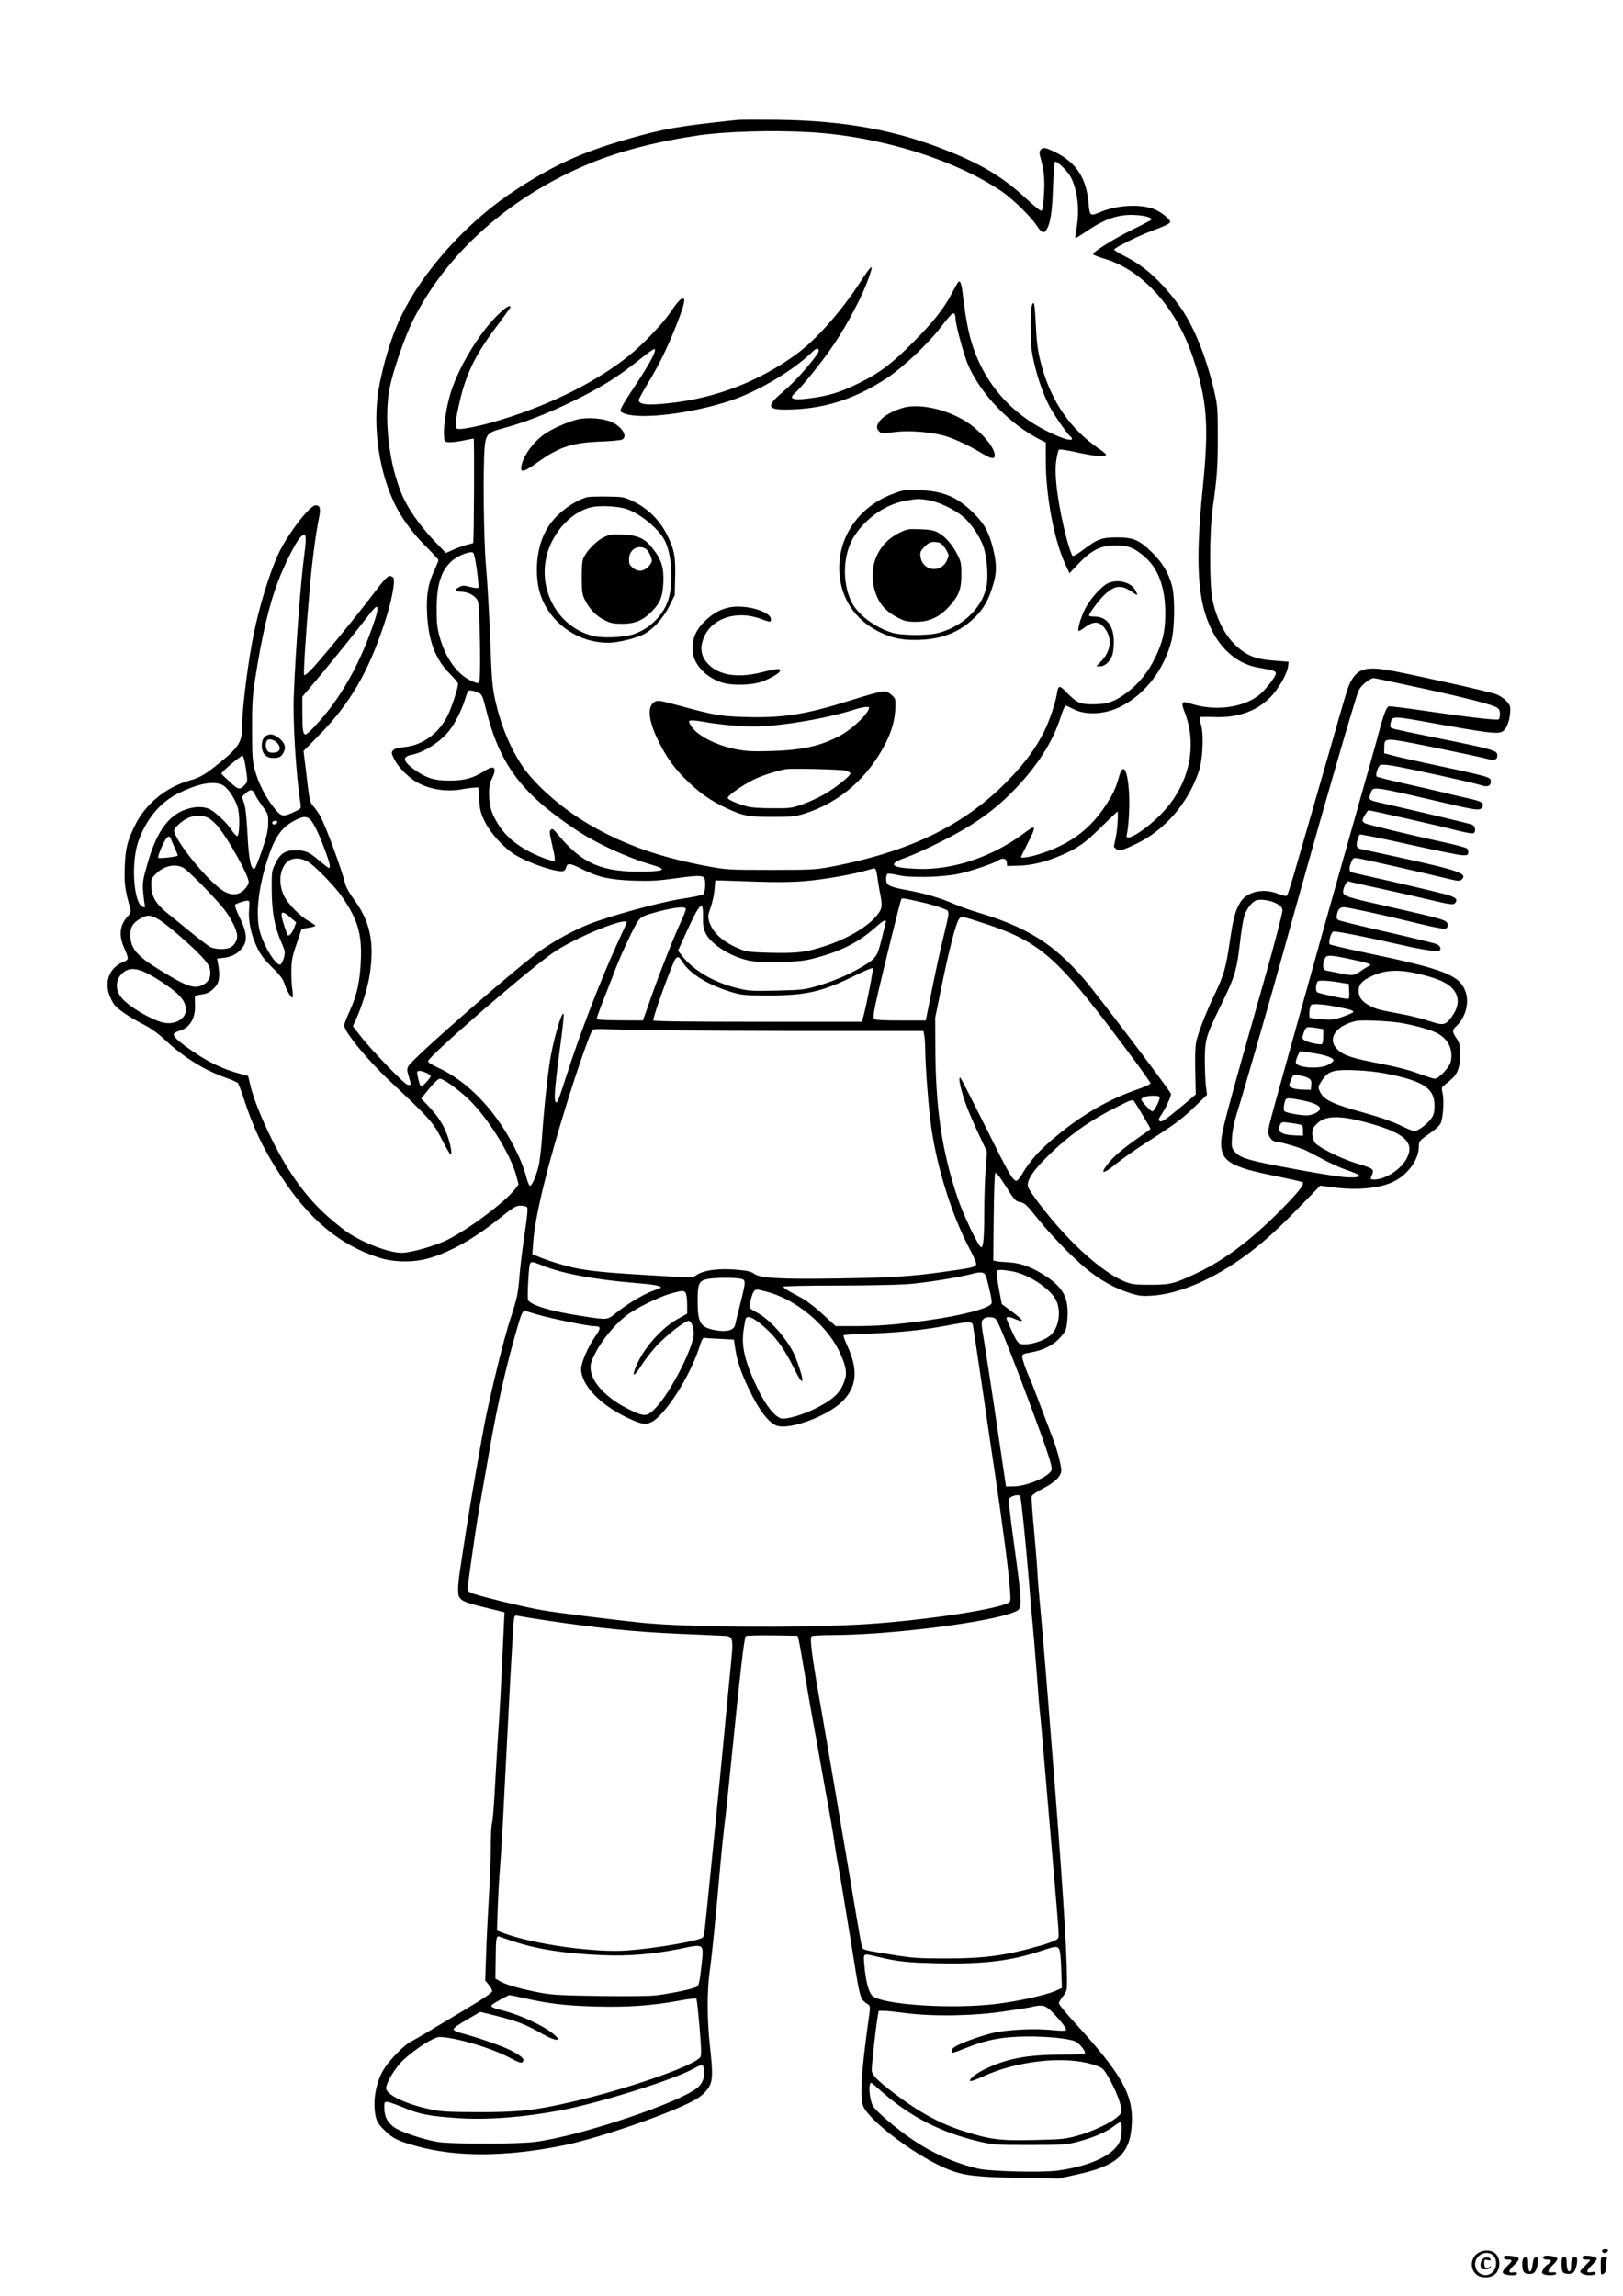 <?xml version="1.0" standalone="no"?>
<!DOCTYPE svg PUBLIC "-//W3C//DTD SVG 20010904//EN"
 "http://www.w3.org/TR/2001/REC-SVG-20010904/DTD/svg10.dtd">
<svg version="1.0" xmlns="http://www.w3.org/2000/svg"
 width="1240pt" height="1754pt" viewBox="0 0 1240 1754"
 preserveAspectRatio="xMidYMid meet">

<g transform="translate(0,1754) scale(0.1,-0.1)"
fill="#000000" stroke="none">
<path d="M5635 16624 c-456 -48 -560 -66 -849 -149 -343 -99 -556 -196 -851
-389 -311 -204 -606 -508 -792 -817 -111 -185 -183 -378 -240 -648 -61 -285
-20 -642 103 -910 54 -118 141 -239 246 -343 54 -54 98 -102 98 -106 0 -5 -15
-43 -34 -84 -46 -99 -60 -185 -53 -328 11 -207 63 -345 172 -455 36 -36 65
-71 65 -78 0 -29 -44 -166 -74 -231 -67 -145 -194 -239 -338 -253 -47 -4 -73
-11 -84 -24 -15 -17 -15 -21 7 -66 33 -69 125 -158 202 -193 91 -43 203 -58
304 -41 43 8 92 14 108 15 l30 1 6 -92 c5 -80 11 -103 43 -169 47 -94 148
-204 237 -257 111 -66 324 -136 365 -120 8 3 17 16 20 29 9 34 31 31 125 -17
120 -60 207 -79 389 -86 117 -4 185 -1 275 12 201 28 249 30 264 11 15 -18 11
-110 -7 -128 -6 -6 -79 -21 -164 -34 -172 -27 -551 -131 -712 -195 -107 -43
-240 -114 -352 -190 -165 -111 -991 -832 -1024 -893 -12 -23 -11 -33 4 -82 19
-61 18 -69 -13 -59 -27 8 -282 273 -355 369 l-60 77 24 52 c47 105 91 248 105
344 37 247 3 407 -124 577 -28 38 -56 87 -62 110 -29 116 -143 426 -188 514
-12 23 -35 57 -52 77 -33 38 -34 39 -64 299 l-16 129 114 116 c238 242 378
480 503 856 52 156 84 314 71 348 -3 9 -17 17 -29 17 -18 0 -46 -31 -123 -133
-120 -159 -380 -477 -463 -567 -33 -36 -63 -62 -68 -57 -7 7 11 300 42 657 16
190 46 422 70 538 16 78 10 102 -25 102 -45 0 -218 -226 -286 -375 -65 -141
-142 -391 -185 -600 -44 -210 -90 -575 -90 -709 0 -123 -23 -162 -171 -282
-110 -90 -149 -113 -230 -136 -181 -51 -339 -180 -418 -343 -59 -121 -72 -175
-78 -315 -5 -124 2 -181 39 -307 11 -40 10 -43 -20 -77 -57 -65 -65 -139 -26
-231 41 -96 41 -93 -7 -114 -100 -43 -142 -144 -104 -250 8 -23 24 -56 36 -72
26 -37 117 -99 226 -155 54 -27 109 -67 159 -113 148 -139 305 -236 476 -296
43 -15 82 -33 86 -39 5 -6 24 -56 42 -111 77 -236 151 -391 287 -600 214 -329
447 -524 743 -620 115 -38 266 -41 385 -7 169 49 352 152 556 317 94 75 112
85 147 85 22 0 44 -6 49 -12 7 -9 1 -73 -18 -198 -15 -102 -33 -243 -39 -315
-13 -156 -17 -175 -76 -357 -42 -132 -117 -431 -178 -714 -28 -130 -122 -671
-161 -924 -13 -85 -31 -200 -39 -255 -9 -55 -16 -125 -16 -156 0 -81 14 -91
201 -137 l154 -38 -3 -50 c-1 -27 -9 -191 -17 -364 -8 -173 -19 -376 -25 -450
-5 -74 -17 -267 -26 -428 -8 -162 -19 -305 -25 -319 -5 -13 -9 -93 -9 -176 0
-84 -7 -260 -15 -392 -8 -132 -18 -329 -21 -437 l-7 -196 26 -32 c15 -17 27
-40 27 -49 0 -13 -59 -53 -197 -136 -109 -65 -241 -144 -293 -175 -52 -32
-113 -66 -135 -78 -45 -23 -145 -123 -194 -195 -66 -97 -96 -251 -72 -368 10
-47 20 -63 69 -112 63 -62 102 -81 242 -120 304 -85 680 -84 1120 4 291 58
892 270 1033 363 35 23 67 55 82 81 31 51 32 109 9 316 -22 199 -23 415 -2
569 17 118 51 457 83 830 8 91 22 221 30 290 9 69 27 235 40 370 79 785 110
1059 123 1072 5 5 96 7 202 6 l194 -3 8 -30 c4 -16 28 -151 53 -300 25 -148
54 -315 65 -370 11 -55 26 -143 35 -195 9 -52 36 -203 60 -335 25 -132 49
-274 55 -315 5 -41 20 -136 34 -210 14 -74 57 -333 96 -575 76 -473 66 -437
133 -487 17 -12 17 -19 2 -123 -54 -385 -67 -588 -40 -653 50 -120 429 -400
661 -488 113 -43 214 -55 534 -60 l295 -6 145 32 c306 66 405 157 417 385 13
224 -75 379 -439 778 -65 71 -118 135 -118 144 0 8 14 33 31 54 30 38 31 44
31 128 -1 231 -38 799 -117 1786 -14 171 -34 425 -45 565 -11 140 -29 350 -40
465 -11 116 -22 248 -24 295 -2 47 -14 193 -26 326 -13 132 -21 247 -17 256 3
9 42 35 86 58 102 53 144 99 139 149 -7 59 -39 171 -71 251 -16 41 -58 152
-93 245 -35 94 -68 179 -74 190 -27 57 -60 151 -60 171 0 19 8 23 65 33 100
18 173 55 226 115 43 50 46 57 53 128 15 165 -24 246 -158 336 -103 69 -195
104 -286 109 -41 2 -85 6 -98 9 l-23 5 3 329 c2 180 7 332 11 337 10 9 30 -17
102 -131 42 -67 55 -81 82 -87 43 -8 52 -17 140 -126 104 -130 260 -291 369
-382 106 -88 217 -150 335 -188 74 -23 94 -25 174 -20 213 15 478 131 730 320
128 96 229 188 396 360 l156 160 84 -11 c217 -31 414 -6 517 65 90 61 151 159
152 240 0 46 2 49 93 112 40 28 69 56 76 75 17 44 25 173 13 224 -9 37 -8 46
6 57 10 8 32 26 50 41 57 46 77 97 77 195 0 77 -3 90 -27 127 -35 53 -35 62 3
98 64 60 94 171 69 250 -43 134 -152 178 -774 308 -142 30 -262 58 -267 63
-12 12 10 91 27 97 15 6 248 -40 529 -104 99 -23 205 -42 235 -43 49 -2 55 0
55 18 0 11 -11 25 -26 32 -15 7 -185 49 -379 93 -193 44 -361 85 -372 91 -16
9 -19 17 -14 41 8 41 23 58 53 58 28 0 265 -51 488 -105 294 -71 305 -72 305
-31 0 37 -12 41 -454 141 -299 67 -339 79 -344 107 -5 26 26 91 41 85 8 -3
101 -24 208 -47 107 -23 271 -60 364 -82 215 -51 228 -53 243 -35 23 27 2 45
-76 66 -84 22 -394 95 -580 136 -64 15 -125 28 -134 31 -22 6 -23 33 -4 79 14
32 17 34 53 28 42 -6 533 -118 680 -154 76 -19 94 -21 107 -10 56 47 -9 70
-494 176 -140 30 -265 58 -276 60 -12 3 -24 11 -27 19 -7 17 10 83 23 91 5 3
172 -30 371 -75 199 -44 382 -81 408 -83 40 -2 46 1 49 19 2 11 -3 26 -11 33
-8 6 -77 25 -153 42 -259 56 -607 140 -625 150 -11 5 -19 15 -19 22 0 16 38
77 47 77 17 0 551 -121 664 -151 66 -17 126 -28 134 -25 24 9 18 55 -7 66 -20
9 -353 88 -669 160 -126 28 -126 29 -108 77 23 60 -17 65 629 -85 177 -41 208
-44 223 -21 21 33 1 47 -100 69 -54 12 -141 33 -194 46 -53 13 -188 44 -300
69 -112 25 -207 49 -211 53 -12 12 11 82 29 89 9 4 50 1 92 -6 119 -20 621
-130 673 -148 51 -18 78 -9 78 27 0 35 7 33 -515 145 -93 20 -199 44 -235 54
l-65 17 1 42 c2 81 -11 81 377 3 190 -39 371 -77 402 -86 61 -18 85 -11 85 26
0 37 -32 45 -497 139 -134 27 -261 54 -284 60 -39 11 -41 13 -35 43 12 61 4
61 356 -3 363 -65 453 -77 491 -62 33 13 60 69 66 141 5 54 3 60 -26 94 -19
21 -53 44 -84 55 -49 19 -594 140 -792 178 -179 33 -248 20 -299 -56 -31 -47
-36 -61 -112 -325 -36 -126 -108 -378 -161 -560 -52 -181 -123 -428 -158 -548
-35 -121 -67 -223 -72 -228 -6 -6 -30 -2 -64 12 -118 48 -245 19 -295 -67 -38
-65 -52 -119 -80 -309 -29 -193 -44 -245 -119 -402 -63 -132 -121 -281 -136
-354 -7 -33 -10 -119 -7 -226 l4 -173 -105 -89 c-133 -110 -159 -127 -173
-113 -7 7 -5 19 10 39 34 49 84 155 78 168 -11 30 -570 768 -661 873 -237 275
-439 401 -830 517 -49 15 -126 42 -169 61 -100 44 -215 78 -359 105 -135 25
-157 37 -157 84 0 18 5 37 10 40 6 4 45 -1 87 -11 94 -21 334 -15 456 11 88
18 271 80 301 101 35 24 64 18 68 -13 l3 -28 85 2 c99 2 210 29 322 77 133 57
188 96 312 219 66 64 121 117 123 117 9 0 1 -135 -12 -195 -8 -38 -15 -71 -15
-72 0 -1 7 -9 16 -17 20 -21 47 -14 159 40 217 105 393 310 475 554 29 87 38
271 17 350 -9 30 -14 57 -11 61 2 3 47 4 101 2 184 -9 329 41 437 149 65 66
133 184 138 243 l3 30 -100 8 c-133 10 -192 28 -262 81 -106 80 -181 209 -219
381 -24 107 -24 522 0 695 35 252 40 314 40 545 0 228 -1 246 -28 360 -63 272
-164 516 -275 662 -140 186 -262 294 -414 369 -42 21 -76 43 -74 48 5 15 176
100 271 136 127 48 156 62 156 76 0 21 -79 82 -129 99 -110 38 -277 28 -404
-25 -80 -33 -81 -33 -91 75 -17 189 -98 309 -261 386 -68 33 -87 35 -105 14
-11 -13 -10 -27 4 -76 24 -87 30 -162 21 -283 -5 -81 -10 -106 -21 -106 -8 0
-60 43 -116 95 -168 155 -321 250 -576 354 -404 165 -802 239 -1322 246 -146
1 -283 1 -305 -1z m555 -94 c530 -31 1101 -207 1465 -453 79 -54 216 -187 260
-252 41 -63 60 -73 79 -42 31 48 45 134 51 322 4 105 10 194 15 199 12 12 98
-71 122 -119 50 -97 67 -242 45 -375 -8 -47 -13 -87 -11 -89 2 -2 36 19 76 46
150 103 256 139 389 130 77 -5 128 -22 113 -37 -5 -5 -70 -39 -144 -75 -147
-73 -303 -171 -298 -187 2 -6 39 -20 81 -33 297 -85 560 -381 686 -770 105
-322 118 -508 70 -985 -58 -576 -40 -862 67 -1079 80 -163 210 -267 364 -292
103 -17 125 -24 128 -40 4 -23 -84 -136 -137 -175 -127 -94 -340 -117 -516
-58 -64 22 -74 11 -47 -58 107 -267 37 -572 -183 -793 -122 -122 -270 -212
-257 -155 15 66 23 206 19 306 -10 196 -45 258 -78 139 -25 -89 -45 -131 -106
-224 -124 -186 -279 -297 -517 -370 -60 -18 -126 -28 -126 -18 0 2 23 48 50
102 71 139 68 151 -21 84 -246 -185 -552 -288 -824 -276 -202 8 -228 36 -82
87 50 18 166 70 257 116 267 134 424 246 587 419 161 169 278 355 333 527 17
54 36 98 41 98 5 0 32 -12 59 -26 98 -51 248 -42 371 23 182 95 323 281 379
497 25 100 28 330 5 419 -25 97 -72 176 -149 253 -100 99 -145 119 -271 119
-118 0 -152 -13 -258 -94 -38 -29 -74 -50 -81 -48 -7 3 -27 60 -45 126 -66
251 -99 491 -81 603 6 40 15 77 20 82 6 6 55 -1 127 -17 131 -29 199 -37 227
-27 15 5 4 17 -61 62 -205 144 -344 345 -419 603 -32 114 -42 174 -49 315 -3
69 -8 141 -11 160 -5 31 -7 33 -17 15 -8 -13 -12 -76 -12 -175 0 -126 4 -174
23 -259 30 -133 74 -257 122 -348 39 -72 139 -215 159 -228 6 -3 11 -11 11
-17 0 -19 -67 -1 -165 46 -336 159 -556 439 -630 802 -13 61 -28 161 -35 221
-13 115 -22 145 -39 128 -5 -6 -27 -44 -49 -86 -58 -113 -141 -218 -292 -370
-161 -163 -261 -239 -412 -313 -139 -68 -210 -91 -330 -111 -169 -27 -221 -17
-166 31 59 53 221 255 307 385 100 150 209 358 255 487 46 128 33 122 -67 -31
-144 -220 -331 -431 -478 -539 -282 -208 -618 -339 -971 -377 -168 -19 -238
-12 -238 23 0 7 30 62 66 122 88 144 149 269 217 439 63 159 77 215 55 215
-18 0 -41 -25 -103 -115 -61 -87 -205 -237 -305 -318 -245 -198 -591 -373
-974 -491 -155 -48 -317 -82 -343 -71 -20 7 -13 72 22 219 49 208 122 355 284
569 55 73 101 137 101 140 0 25 -45 -5 -111 -73 -137 -140 -280 -379 -343
-571 -32 -99 -58 -259 -54 -329 3 -54 4 -55 36 -58 18 -2 67 4 108 12 42 9 79
16 83 16 6 0 3 -792 -4 -798 -2 -2 -23 -8 -47 -13 -24 -6 -69 -22 -102 -37
l-59 -26 -78 81 c-95 98 -182 215 -231 308 -114 218 -169 597 -124 855 22 127
115 400 181 532 258 518 746 951 1355 1201 225 93 510 166 820 212 210 31 573
42 860 25z m1110 -1420 c0 -48 67 -293 99 -364 102 -226 318 -448 549 -565
l42 -21 0 -133 c0 -279 63 -613 151 -801 l30 -65 71 75 c98 103 172 139 283
138 98 0 149 -22 230 -96 98 -89 148 -232 148 -423 0 -134 -18 -216 -78 -340
-53 -109 -125 -198 -214 -265 -92 -69 -151 -90 -259 -90 -101 0 -125 11 -204
92 -54 56 -63 55 -73 -12 -12 -72 -58 -208 -96 -285 -64 -128 -147 -241 -267
-366 -337 -350 -754 -554 -1367 -671 -110 -21 -149 -23 -455 -23 -326 0 -339
1 -485 28 -360 68 -623 159 -886 309 -210 119 -425 304 -528 456 -92 137 -163
307 -206 497 -24 109 -28 154 -40 480 -8 198 -22 441 -31 540 -19 191 -25 789
-10 929 10 90 26 105 141 135 155 41 333 109 531 206 212 103 343 184 507 316
60 49 113 86 118 83 18 -11 -36 -111 -161 -299 -69 -103 -100 -157 -100 -174
0 -5 15 -14 33 -21 130 -46 515 2 812 101 206 69 475 229 617 367 28 27 41 33
49 25 9 -9 5 -20 -12 -45 -65 -91 -176 -213 -258 -282 -138 -117 -123 -142 84
-133 254 10 485 88 717 243 115 76 307 257 399 376 80 103 97 120 109 113 6
-4 10 -19 10 -35z m-4974 -1798 c-29 -218 -67 -720 -81 -1077 -9 -208 16 -607
51 -836 5 -37 5 -37 -52 -63 -84 -39 -96 -36 -153 37 -64 80 -115 181 -143
282 -19 71 -22 106 -22 310 -1 192 3 255 22 380 52 335 107 573 178 758 48
126 133 294 167 331 45 47 52 21 33 -122z m1318 -130 c9 -68 14 -127 11 -131
-3 -5 -30 -3 -60 5 -46 12 -60 13 -82 2 -43 -21 -40 -38 7 -38 57 0 115 -32
131 -72 15 -41 25 -595 10 -618 -8 -12 -17 -10 -62 10 -107 50 -195 173 -240
335 -18 64 -23 106 -23 210 0 196 37 306 126 378 49 39 139 71 154 54 7 -7 19
-67 28 -135z m-779 -374 c-88 -264 -194 -477 -334 -666 -71 -95 -179 -212
-196 -212 -20 0 -25 35 -25 166 l0 122 158 188 c86 104 197 241 246 304 49 63
105 134 124 158 51 64 60 42 27 -60z m7987 -523 c363 -79 549 -127 586 -151
16 -10 22 -24 22 -49 0 -18 -5 -37 -10 -40 -14 -9 -236 17 -563 65 -148 22
-273 37 -278 34 -18 -11 -37 -61 -69 -179 -17 -66 -96 -347 -175 -625 -79
-278 -193 -683 -254 -900 -60 -217 -164 -591 -231 -830 -186 -666 -190 -681
-190 -717 0 -36 29 -73 58 -73 27 0 192 -49 232 -69 19 -10 78 -41 130 -68 52
-28 131 -64 175 -79 44 -15 86 -32 94 -38 24 -18 -37 -26 -124 -16 -112 12
-520 86 -643 115 -118 28 -151 44 -182 82 -20 25 -22 36 -17 108 3 49 17 117
35 175 41 126 267 911 352 1220 240 869 554 1961 581 2017 20 40 85 93 116 93
6 0 166 -34 355 -75z m-7192 -39 c21 -10 29 -26 51 -116 104 -424 266 -644
678 -921 162 -109 392 -216 591 -275 116 -34 102 -48 -50 -52 -327 -7 -481 58
-667 283 -33 41 -44 48 -54 37 -11 -10 -11 -23 -1 -67 7 -30 17 -80 24 -110 7
-30 9 -57 5 -61 -10 -10 -146 42 -220 85 -96 57 -153 108 -202 181 -57 87 -78
149 -78 241 -1 58 4 86 21 120 42 86 20 109 -56 60 -85 -55 -155 -74 -267 -74
-117 0 -178 19 -269 84 -89 64 -95 99 -19 114 92 17 218 98 285 183 44 55 99
164 121 240 9 29 19 57 22 62 7 11 45 5 85 -14z m-1781 -579 c13 -92 13 -98
-5 -118 -41 -46 -51 -44 -117 17 -34 31 -63 60 -65 64 -4 11 149 141 162 137
6 -2 17 -47 25 -100z m-184 -121 c45 -19 110 -118 125 -190 14 -67 9 -198 -7
-203 -6 -2 -28 21 -48 52 -35 52 -117 130 -160 152 -40 21 -99 24 -158 8 -150
-39 -245 -163 -318 -414 -39 -136 -41 -150 -35 -229 4 -46 10 -90 13 -99 4
-11 1 -14 -12 -12 -72 15 -97 324 -40 496 58 171 166 303 307 373 149 73 261
96 333 66z m254 -76 c7 -17 33 -57 57 -90 42 -57 44 -63 43 -128 0 -52 -10
-97 -47 -206 -26 -77 -52 -141 -58 -143 -27 -9 -44 77 -53 265 -7 128 -15 203
-26 237 l-17 49 31 28 c36 32 51 29 70 -12z m-366 -174 c18 -7 51 -34 74 -60
80 -91 243 -382 243 -434 0 -14 -14 -38 -34 -58 -46 -46 -102 -47 -168 -4
-120 80 -366 385 -368 457 0 19 62 75 105 94 48 22 104 24 148 5z m787 -16
c27 -27 66 -108 111 -229 38 -101 47 -141 32 -141 -5 0 -34 23 -67 50 -83 72
-110 84 -186 85 -82 0 -118 -23 -157 -103 -27 -55 -28 -62 -27 -202 1 -166 22
-282 74 -399 28 -65 30 -74 19 -117 -7 -25 -19 -48 -27 -52 -32 -12 -128 142
-157 254 -33 127 -12 328 57 543 56 176 107 250 212 305 59 31 89 33 116 6z
m-252 -22 c-7 -19 -38 -22 -38 -4 0 10 9 16 21 16 12 0 19 -5 17 -12z m-812
-125 c3 -10 16 -42 30 -72 14 -29 23 -55 22 -57 -9 -9 -142 -24 -149 -17 -8 8
40 123 63 150 15 18 28 16 34 -4z m1055 -181 c56 -37 203 -189 256 -267 117
-173 148 -278 140 -480 -7 -164 -30 -269 -88 -394 -21 -46 -39 -92 -39 -103 0
-49 177 -266 353 -430 300 -282 326 -311 392 -440 33 -65 64 -118 69 -118 13
0 -3 88 -30 157 -28 76 -70 139 -142 215 l-54 57 62 76 c35 43 69 75 80 75 26
0 124 -68 208 -145 148 -136 331 -425 377 -597 l17 -66 -28 -37 c-79 -100
-348 -301 -516 -386 -90 -45 -279 -99 -349 -99 -108 0 -336 92 -452 184 -169
131 -277 248 -393 423 -125 188 -270 502 -311 671 l-17 73 -56 15 c-137 37
-244 88 -370 175 -114 78 -154 117 -140 134 6 7 23 16 37 20 78 19 125 92 123
188 -1 34 -1 67 -1 73 1 6 22 14 47 17 50 5 85 27 118 71 23 30 27 88 12 162
l-8 41 55 7 c64 8 111 36 145 86 34 50 26 117 -29 226 -23 48 -38 89 -33 93
12 11 73 31 95 31 16 0 17 -7 12 -69 -7 -88 16 -197 64 -294 26 -53 57 -92
113 -147 53 -52 81 -87 90 -115 16 -52 51 -115 63 -115 6 0 6 22 1 58 -5 31
-9 98 -8 147 1 77 6 106 40 205 l39 115 53 8 c28 5 52 12 52 15 0 4 -23 20
-51 36 -67 37 -157 130 -188 191 -45 91 -37 201 19 257 40 40 108 40 171 0z
m-965 -38 c34 -16 214 -197 307 -308 56 -68 108 -169 109 -215 1 -37 -25 -79
-58 -91 -39 -15 -112 -12 -147 6 -18 10 -82 58 -143 108 -61 50 -143 117 -182
148 -91 73 -124 129 -126 209 -1 55 1 61 35 94 59 60 141 79 205 49z m5307
-70 c4 -32 14 -95 23 -139 18 -91 13 -113 -37 -170 -73 -83 -228 -171 -390
-223 -146 -47 -208 -54 -406 -50 -153 4 -186 7 -233 26 -132 52 -215 125 -242
214 -11 36 -9 48 11 105 13 35 26 96 30 136 l6 72 55 -1 c30 -1 150 -5 265 -9
139 -5 261 -4 360 4 142 11 386 54 485 85 25 8 50 13 55 12 6 -2 13 -29 18
-62z m352 -199 c55 -13 122 -33 149 -44 56 -25 56 -1 1 -231 -21 -85 -59 -261
-85 -390 l-47 -235 -191 0 c-138 0 -194 3 -203 12 -10 10 -5 47 25 180 46 202
175 723 182 735 6 10 23 7 169 -27z m2698 -7 c33 -18 43 -30 45 -53 1 -17 -58
-246 -133 -510 -314 -1106 -335 -1187 -335 -1271 0 -136 75 -180 423 -249 101
-21 191 -41 198 -45 20 -13 -28 -74 -165 -213 -223 -225 -427 -379 -632 -477
-179 -86 -211 -94 -364 -94 -118 0 -142 3 -193 23 -134 53 -323 207 -504 410
-108 121 -231 284 -239 317 -14 54 60 153 229 306 134 120 269 211 442 298
124 63 128 64 142 45 18 -26 123 -203 123 -208 0 -3 -35 -28 -77 -57 -119 -82
-201 -150 -244 -204 -72 -90 -43 -90 66 0 44 36 151 110 238 166 203 129 263
174 365 274 l84 81 -9 69 c-4 38 -8 128 -8 199 1 156 9 183 125 420 106 218
119 261 145 486 8 74 22 157 30 186 16 55 55 109 89 124 33 14 113 2 159 -23z
m-4382 -99 c-2 -52 3 -89 15 -117 34 -86 180 -183 329 -218 55 -12 107 -15
245 -12 153 4 188 8 280 33 193 52 324 120 452 234 62 56 84 64 74 29 -3 -13
-18 -72 -33 -132 -31 -126 -40 -138 -159 -208 -97 -57 -224 -110 -346 -144
-83 -24 -116 -27 -298 -31 -195 -4 -210 -3 -305 21 -177 45 -326 133 -415 246
l-30 38 31 68 c106 236 131 278 152 271 6 -2 9 -36 8 -78z m-131 57 c0 -8 -16
-50 -36 -93 -62 -135 -155 -371 -225 -568 l-67 -190 -171 1 c-94 0 -174 4
-178 8 -7 7 -5 14 72 211 26 66 58 147 70 180 43 112 144 326 170 360 20 27
40 39 94 55 160 47 271 62 271 36z m-3021 -64 l44 -38 -14 -37 c-16 -46 -46
-77 -54 -56 -64 175 -59 203 24 131z m-1004 -17 c55 -32 247 -198 322 -278 46
-50 63 -75 68 -106 9 -52 -10 -91 -55 -114 -66 -34 -123 -14 -335 117 -172
106 -218 162 -219 263 -1 63 21 97 85 131 49 26 71 24 134 -13z m6315 -32
c385 -126 529 -244 916 -748 192 -252 344 -459 344 -471 0 -6 -48 -28 -106
-48 -185 -64 -367 -163 -535 -292 -178 -137 -272 -235 -342 -356 -16 -27 -34
-48 -41 -48 -28 0 -61 59 -235 410 -100 200 -186 369 -191 374 -26 26 1 -98
47 -219 19 -49 61 -147 94 -216 l59 -125 -10 -140 c-5 -76 -10 -218 -10 -314
0 -198 -7 -282 -24 -277 -22 7 -136 246 -180 377 -121 363 -168 682 -170 1155
l-1 220 48 235 c53 264 108 480 132 516 19 29 15 29 205 -33z m-2743 5 c-3 -7
-35 -76 -70 -153 -128 -278 -292 -706 -392 -1020 -31 -99 -61 -184 -66 -190
-32 -33 -27 70 22 428 17 125 28 233 26 240 -14 36 -89 -228 -111 -394 -21
-147 -44 -377 -56 -559 -6 -85 -18 -181 -26 -212 -21 -81 -52 -150 -66 -146
-6 2 -20 36 -29 75 -10 38 -37 112 -62 164 -148 315 -372 557 -620 668 -37 17
-67 36 -67 44 0 34 723 663 945 822 167 120 599 296 572 233z m5541 -277 c130
-28 160 -39 134 -48 -7 -3 -36 -20 -63 -39 -59 -39 -62 -39 -166 -18 -43 9
-88 18 -100 20 -26 5 -31 42 -13 88 13 34 37 34 208 -3z m-5114 -19 c57 -90
194 -175 371 -229 85 -25 101 -27 290 -27 282 0 406 28 653 150 73 36 136 63
140 59 7 -6 -48 -284 -71 -367 l-13 -43 -791 0 c-515 0 -795 3 -802 10 -9 10
147 443 170 471 18 21 27 17 53 -24z m-4100 -82 c70 -33 196 -117 239 -159 49
-46 67 -80 67 -126 0 -70 -88 -118 -178 -95 -91 23 -252 118 -310 184 -59 67
-50 157 18 204 42 29 94 26 164 -8z m9754 -16 c166 -42 240 -88 264 -165 14
-49 1 -98 -42 -158 -46 -63 -65 -66 -168 -31 -48 17 -147 42 -221 55 -173 33
-178 34 -233 61 -61 31 -88 66 -88 116 0 48 28 79 103 113 107 50 217 52 385
9z m-638 -58 l75 -12 3 -57 c2 -42 0 -57 -10 -57 -35 0 -222 41 -235 51 -13
11 -11 57 4 82 6 10 75 8 163 -7z m-25 -185 c108 -21 135 -29 135 -41 0 -4
-35 -20 -77 -35 -70 -25 -86 -27 -162 -21 -46 3 -88 9 -93 12 -10 6 -4 77 8
96 9 13 83 9 189 -11z m480 -122 c98 -15 217 -46 278 -73 96 -42 141 -124 122
-223 -8 -43 -92 -133 -123 -133 -10 0 -65 18 -123 39 -68 26 -169 52 -293 76
-213 41 -277 62 -323 104 -88 80 -24 185 137 222 41 9 225 2 325 -12z m-612
-44 l37 -6 0 -54 c0 -30 -5 -57 -10 -60 -14 -9 -113 13 -136 30 -17 12 -17 16
-5 52 20 54 17 53 114 38z m-4053 -20 l1035 0 6 -30 c4 -16 7 -70 8 -120 2
-119 18 -348 37 -515 37 -335 163 -745 311 -1017 24 -46 43 -90 41 -100 -4
-22 -30 -28 -238 -57 -252 -36 -408 -46 -820 -52 -427 -7 -592 2 -637 35 -22
17 -53 25 -124 31 -142 14 -265 -2 -321 -42 -27 -19 -33 -19 -295 -3 -334 19
-473 31 -587 51 -91 15 -241 60 -324 95 l-45 20 7 91 c14 201 110 592 273
1113 65 207 152 455 174 497 11 21 13 21 238 12 124 -4 692 -8 1261 -9z m4018
-170 c99 -16 156 -38 149 -58 -2 -7 -21 -21 -43 -32 -68 -35 -244 -20 -244 20
0 22 27 85 37 85 4 0 50 -7 101 -15z m546 -155 c291 -57 376 -113 376 -245 0
-48 -5 -70 -23 -96 -29 -43 -102 -99 -130 -99 -11 0 -62 20 -111 45 -59 28
-155 62 -271 94 -253 70 -316 101 -344 170 -11 25 -10 34 12 67 34 53 56 72
103 83 59 15 265 5 388 -19z m-7329 6 c19 -8 35 -20 35 -26 0 -15 -67 -86 -75
-79 -10 11 -33 107 -27 113 9 10 31 7 67 -8z m6743 -42 c19 -12 23 -23 20 -52
l-3 -37 -62 2 c-61 1 -103 15 -103 34 0 5 7 26 15 45 15 36 15 36 62 29 27 -3
58 -13 71 -21z m-1138 -149 c0 -24 -43 -105 -56 -105 -13 0 -84 78 -84 91 0
16 37 28 88 29 39 0 52 -4 52 -15z m1107 -24 c82 -18 126 -42 117 -65 -8 -22
-61 -46 -100 -46 -57 0 -162 20 -172 33 -5 7 -5 30 0 55 9 39 12 42 41 42 18
0 69 -9 114 -19z m483 -168 c278 -76 359 -147 300 -267 -40 -85 -164 -166
-251 -166 -26 0 -30 3 -24 18 27 64 30 62 -117 107 -114 35 -287 122 -312 157
-10 14 -19 44 -20 67 0 35 5 47 36 78 63 63 174 65 388 6z m-520 -13 c21 -5
25 -12 25 -46 l0 -39 -61 2 c-104 4 -139 28 -115 79 11 24 14 25 68 18 31 -4
69 -10 83 -14z m-5789 -1076 c151 -62 402 -109 719 -135 140 -11 200 -23 187
-36 -4 -3 -28 -13 -55 -22 -69 -24 -190 -95 -274 -162 -82 -65 -69 -64 -273
-32 -239 36 -398 85 -411 125 -6 20 3 210 12 261 7 33 15 34 95 1z m3584 -44
c128 -20 300 -132 344 -223 40 -83 21 -208 -40 -264 -51 -47 -175 -84 -232
-69 -18 4 -33 26 -65 95 -23 49 -42 94 -42 100 0 15 21 14 63 -4 81 -34 72
-14 -27 60 l-72 53 -23 121 c-12 67 -19 126 -16 131 8 12 34 13 110 0z m-186
-58 c26 -96 42 -176 37 -188 -14 -37 -217 -91 -484 -129 -238 -33 -383 -45
-562 -45 l-145 0 -104 95 c-80 72 -128 107 -203 145 -54 28 -96 55 -93 61 4 5
167 9 408 9 221 0 460 5 532 10 141 10 391 50 501 79 81 21 99 15 113 -37z
m-1895 2 c58 -8 58 -9 12 -192 -19 -75 -37 -149 -40 -164 -9 -39 -63 -54 -146
-40 -120 22 -140 54 -140 226 0 132 10 153 76 166 50 10 178 12 238 4z m210
-100 c215 -54 450 -243 551 -443 51 -102 67 -166 54 -215 -28 -105 -79 -158
-220 -231 -96 -50 -229 -89 -270 -80 -47 11 -117 97 -176 218 -98 202 -130
326 -113 449 6 44 14 86 17 94 13 35 79 0 176 -94 71 -69 129 -155 193 -284
46 -92 64 -116 64 -84 0 25 -42 150 -67 201 -63 125 -188 262 -283 310 -26 13
-50 30 -52 37 -6 17 17 105 32 124 15 18 18 17 94 -2z m-614 -13 c5 -11 10
-50 10 -88 l0 -68 -72 -40 c-142 -80 -289 -258 -333 -402 -13 -44 12 -22 58
51 26 40 77 106 113 145 74 80 216 191 244 191 21 0 40 -46 40 -97 0 -103
-175 -446 -288 -565 -69 -72 -85 -73 -207 -14 -166 82 -283 203 -292 303 -4
41 1 59 36 128 47 93 141 209 226 278 71 58 252 148 350 176 89 25 102 25 115
2z m-1122 -166 c97 -28 376 -85 419 -85 57 0 58 -12 7 -84 -52 -75 -103 -194
-104 -242 -1 -124 149 -280 362 -378 100 -46 129 -51 173 -30 105 49 300 354
370 579 15 48 27 69 36 66 8 -2 62 -6 120 -8 l106 -6 11 -73 c15 -95 42 -175
102 -301 78 -164 153 -263 217 -284 97 -32 378 71 492 180 117 111 131 242 45
430 -19 40 -32 77 -29 81 2 4 93 10 202 13 224 8 408 27 597 63 169 32 183 31
190 -3 3 -16 37 -244 76 -508 38 -264 79 -538 90 -610 58 -389 108 -767 116
-895 7 -94 6 -96 -18 -107 -123 -56 -712 -140 -1138 -163 -516 -27 -1334 -20
-1665 15 -237 25 -629 74 -752 95 -156 27 -522 117 -551 136 -20 13 -22 21
-17 57 39 286 69 491 90 604 13 76 47 269 75 428 62 352 120 609 201 895 43
152 53 174 76 165 8 -3 54 -16 101 -30z m3509 -65 c32 -64 130 -314 240 -610
134 -359 174 -482 168 -506 -12 -50 -184 -126 -289 -128 l-60 -1 -17 115 c-9
63 -40 270 -68 460 -28 190 -64 421 -79 514 -27 166 -28 170 -9 189 12 12 29
17 55 15 33 -3 40 -8 59 -48z m167 -1318 c8 -13 43 -356 66 -637 11 -143 25
-298 30 -345 5 -47 18 -209 30 -360 11 -151 22 -291 25 -310 3 -19 16 -168 30
-330 14 -162 43 -506 65 -765 57 -668 54 -618 38 -637 -7 -9 -60 -30 -118 -47
-273 -79 -436 -101 -736 -101 -211 0 -251 3 -417 30 -206 33 -213 35 -222 58
-4 9 -62 350 -130 757 -69 407 -147 866 -174 1020 -77 433 -97 585 -80 596 8
5 77 9 154 9 448 1 1214 98 1397 177 63 27 63 23 -12 573 -21 151 -35 281 -32
288 9 24 75 42 86 24z m-3634 -948 c396 -60 685 -89 1020 -104 135 -5 278 -12
318 -14 114 -5 109 13 78 -303 -14 -147 -38 -387 -51 -533 -36 -376 -134
-1356 -141 -1411 -4 -26 -9 -51 -13 -57 -15 -25 -357 -85 -576 -101 -247 -19
-717 47 -943 131 l-55 21 6 181 c4 99 11 233 17 296 5 63 14 203 20 310 5 107
26 501 45 875 19 374 38 695 41 714 5 31 7 33 37 27 18 -4 106 -18 197 -32z
m-243 -2452 c181 -61 400 -95 688 -107 193 -8 379 7 578 46 206 42 195 50 175
-137 -11 -104 -19 -140 -32 -149 -19 -15 -185 -50 -304 -66 -53 -7 -208 -9
-435 -6 -296 4 -369 8 -458 25 -147 28 -257 59 -304 85 l-40 23 2 147 c1 158
5 182 27 174 8 -3 54 -19 103 -35z m4173 -57 c9 -10 15 -64 18 -158 l5 -143
-52 -23 c-75 -32 -283 -78 -446 -98 -336 -42 -864 -8 -948 60 -30 25 -53 111
-64 244 -7 85 -10 83 97 57 163 -39 231 -46 467 -51 343 -8 558 18 788 95 106
35 118 37 135 17z m-4077 -380 c184 -41 311 -56 534 -62 243 -7 431 6 632 43
74 14 138 21 141 17 4 -4 15 -104 25 -221 14 -175 15 -215 4 -228 -57 -69
-579 -249 -999 -344 -266 -61 -399 -75 -695 -74 -239 1 -282 3 -374 23 -183
39 -331 111 -331 160 0 42 72 160 130 214 94 87 234 177 277 177 113 0 393
-82 535 -157 69 -37 91 -44 100 -35 20 20 -1 42 -78 84 -61 34 -257 103 -399
140 -31 9 -50 19 -50 28 0 8 46 41 103 73 l102 59 128 -32 c153 -39 223 -66
336 -131 122 -70 173 -66 79 6 -73 56 -237 131 -348 161 -110 28 -123 35 -102
53 19 15 120 71 130 71 4 0 58 -11 120 -25z m4023 -101 c75 -77 118 -134 108
-143 -5 -5 -49 -4 -99 1 -145 16 -363 4 -476 -25 -99 -26 -237 -77 -276 -103
-24 -15 -31 -44 -12 -44 6 0 55 18 109 40 151 60 275 83 460 84 151 1 307 -15
362 -36 29 -11 78 -68 78 -90 0 -10 -39 -13 -188 -13 -259 -1 -414 -31 -578
-111 -71 -35 -124 -78 -111 -90 4 -4 46 11 94 33 260 121 623 161 842 93 67
-21 76 -27 103 -69 47 -74 98 -188 110 -246 10 -53 10 -53 -23 -84 -50 -47
-201 -117 -314 -147 -90 -24 -122 -27 -325 -31 -263 -6 -333 3 -535 67 -186
59 -343 145 -535 291 -124 94 -170 141 -170 175 0 42 28 296 41 382 l12 72 39
0 c22 0 97 -8 166 -17 203 -27 510 -23 742 11 102 15 201 30 220 35 81 20 107
14 156 -35z m-2658 -444 c6 -56 -7 -97 -41 -130 -114 -112 -905 -379 -1254
-422 -139 -17 -647 -17 -743 1 -113 20 -282 77 -328 111 -52 37 -74 80 -76
144 -1 48 0 51 24 50 14 -1 70 -21 125 -44 120 -50 197 -65 416 -80 221 -15
505 7 789 61 301 58 870 237 1012 319 29 16 58 28 63 27 6 -2 11 -19 13 -37z
m1370 -177 c209 -183 442 -302 727 -370 117 -27 127 -28 395 -28 265 1 278 2
372 27 117 32 208 71 266 115 23 18 47 33 52 33 13 0 13 -85 -1 -135 -30 -108
-222 -202 -483 -236 -123 -16 -507 -6 -601 15 -176 41 -350 117 -509 226 -121
82 -269 209 -296 252 -27 45 -38 178 -14 178 3 0 44 -34 92 -77z"/>
<path d="M6890 14422 c-81 -27 -134 -57 -164 -92 -30 -36 -33 -62 -10 -84 18
-19 17 -19 122 -6 116 15 300 -2 401 -36 83 -29 174 -73 265 -128 70 -42 96
-46 96 -13 0 63 -118 197 -232 265 -156 93 -361 133 -478 94z"/>
<path d="M4412 14336 c-75 -19 -178 -64 -240 -104 -90 -58 -172 -168 -188
-250 -11 -56 17 -50 118 23 169 121 265 153 488 162 80 3 153 10 163 15 50 26
-10 112 -100 142 -67 23 -177 28 -241 12z"/>
<path d="M6834 13772 c-290 -103 -457 -368 -416 -655 26 -179 133 -323 304
-406 102 -50 194 -66 331 -57 153 10 271 57 377 153 73 66 116 134 150 241 37
114 38 177 6 306 -32 124 -65 184 -147 266 -124 123 -229 168 -408 176 -109 5
-121 4 -197 -24z m256 -52 c79 -12 207 -73 272 -130 57 -49 119 -140 149 -218
26 -69 40 -212 29 -294 -24 -169 -176 -321 -370 -373 -77 -21 -280 -20 -351 1
-134 40 -266 139 -314 237 -74 152 -64 369 22 502 96 147 251 250 413 274 78
12 78 12 150 1z"/>
<path d="M6873 13471 c-185 -89 -257 -302 -169 -497 30 -66 80 -114 157 -153
53 -27 73 -31 138 -31 99 0 174 34 247 111 79 85 99 135 99 249 0 85 -3 101
-30 153 -38 76 -96 142 -149 169 -31 17 -63 23 -136 25 -89 4 -99 2 -157 -26z
m305 -77 c13 -4 34 -26 49 -51 25 -44 25 -44 8 -83 -46 -102 -187 -83 -202 27
-5 35 -1 44 30 76 35 37 62 45 115 31z"/>
<path d="M4480 13741 c-110 -36 -229 -127 -292 -225 -71 -111 -101 -272 -79
-431 35 -256 271 -455 538 -455 66 0 188 28 259 59 73 33 156 120 206 218 l43
86 3 132 c5 160 -6 219 -61 328 -55 111 -143 199 -251 253 -79 39 -81 39 -210
41 -72 1 -142 -1 -156 -6z m303 -88 c104 -32 251 -153 296 -242 56 -109 68
-341 23 -464 -42 -116 -146 -215 -266 -253 -69 -22 -225 -30 -295 -14 -264 58
-430 335 -366 609 45 190 202 355 362 380 65 10 188 3 246 -16z"/>
<path d="M4615 13437 c-53 -25 -121 -92 -152 -148 -15 -28 -18 -57 -18 -159 0
-111 3 -130 23 -171 36 -72 87 -125 150 -156 48 -24 70 -28 137 -28 95 0 155
25 222 91 67 68 86 114 91 224 5 115 -14 175 -82 261 -60 77 -114 101 -231
106 -79 4 -96 1 -140 -20z m317 -88 c20 -11 48 -65 48 -94 0 -9 -13 -30 -29
-46 -37 -36 -79 -38 -118 -5 -23 20 -28 32 -27 66 2 72 65 112 126 79z"/>
<path d="M8463 13084 c-54 -27 -141 -127 -179 -208 -33 -69 -55 -156 -41 -156
4 0 27 14 51 32 60 42 100 42 137 0 69 -77 62 -182 -19 -264 l-36 -38 30 0
c37 0 80 42 94 91 6 18 10 63 10 99 -1 119 -55 190 -147 190 -24 0 -43 3 -43
8 0 16 75 117 118 158 77 74 130 79 210 23 47 -34 51 -30 22 19 -36 58 -137
80 -207 46z"/>
<path d="M5571 12900 c-70 -15 -130 -49 -190 -109 -68 -67 -96 -138 -89 -227
8 -97 96 -194 215 -235 83 -30 253 -24 333 11 73 32 120 62 120 78 0 18 -29
15 -143 -14 -194 -49 -345 -19 -424 84 -43 57 -45 123 -7 200 67 134 246 188
419 127 84 -30 85 -30 85 -6 0 61 -196 116 -319 91z"/>
<path d="M6499 12190 c-347 -109 -518 -136 -812 -127 -185 6 -227 13 -506 89
-140 38 -156 40 -179 27 -60 -34 -49 -145 30 -303 63 -127 126 -213 226 -308
97 -93 178 -148 296 -203 125 -58 160 -65 350 -65 148 0 173 3 243 25 270 85
487 275 622 543 46 92 69 176 72 271 2 61 1 65 -29 92 -22 20 -43 29 -65 28
-17 0 -129 -31 -248 -69z m141 -55 c0 -42 -131 -168 -228 -218 -148 -77 -284
-107 -517 -114 -156 -4 -193 -2 -279 15 -154 32 -297 108 -339 181 -16 28 -16
32 -3 37 9 3 55 -1 103 -10 118 -21 276 -36 379 -36 195 0 565 62 769 129 58
19 115 27 115 16z m-176 -482 c16 -5 31 -14 33 -20 6 -16 -112 -111 -202 -162
-41 -24 -115 -58 -163 -75 -82 -29 -95 -31 -232 -30 -90 0 -162 5 -190 13 -90
26 -150 53 -150 66 0 18 107 94 197 139 63 31 164 64 243 80 42 8 433 -1 464
-11z"/>
<path d="M2020 11908 c-14 -15 -20 -35 -20 -65 0 -57 33 -93 84 -93 49 0 65 8
82 42 21 40 12 69 -31 107 -43 37 -85 41 -115 9z m112 -63 c15 -33 -4 -55 -48
-55 -23 0 -37 6 -44 19 -15 30 -12 69 7 80 23 12 70 -12 85 -44z"/>
<path d="M12240 345 c0 -8 9 -15 19 -15 10 0 21 7 25 15 4 11 -1 15 -19 15
-16 0 -25 -6 -25 -15z"/>
<path d="M11294 331 c-57 -35 -66 -117 -17 -163 35 -33 111 -32 146 0 47 44
42 133 -8 166 -33 21 -83 20 -121 -3z m116 -21 c29 -29 27 -94 -5 -125 -51
-52 -135 -15 -135 60 0 72 91 114 140 65z"/>
<path d="M11326 281 c-10 -11 -16 -31 -14 -48 3 -25 7 -28 37 -28 22 0 36 6
39 15 4 13 3 13 -11 2 -22 -19 -37 -7 -37 30 0 28 2 30 26 24 19 -5 25 -3 22
6 -7 21 -43 21 -62 -1z"/>
<path d="M11490 296 c0 -11 9 -16 30 -16 39 0 38 -9 -5 -50 -41 -39 -44 -55
-12 -64 40 -11 87 -7 87 7 0 9 -10 12 -30 9 -41 -6 -38 11 11 59 49 48 44 60
-30 67 -42 4 -51 2 -51 -12z"/>
<path d="M11790 295 c0 -10 10 -15 30 -15 36 0 39 -14 7 -35 -13 -8 -30 -27
-37 -41 -12 -22 -12 -27 0 -34 24 -15 100 -12 100 3 0 9 -10 12 -30 9 -41 -6
-39 15 5 58 43 42 44 56 4 64 -52 10 -79 7 -79 -9z"/>
<path d="M12090 295 c0 -10 10 -15 30 -15 17 0 30 -2 30 -4 0 -2 -19 -23 -42
-46 -40 -40 -42 -43 -23 -56 26 -19 105 -19 105 1 0 11 -7 13 -29 9 -44 -9
-44 9 -1 51 22 22 40 44 40 51 0 12 -44 24 -86 24 -15 0 -24 -6 -24 -15z"/>
<path d="M11636 284 c-9 -24 -7 -73 4 -95 8 -13 21 -19 45 -19 28 0 37 6 50
30 8 16 15 45 15 65 0 29 -3 36 -17 33 -13 -2 -19 -16 -23 -50 -10 -81 -35
-79 -35 3 0 39 -3 49 -16 49 -9 0 -20 -7 -23 -16z"/>
<path d="M11937 293 c-12 -11 -8 -98 5 -111 13 -13 57 -16 75 -4 28 18 46 122
21 122 -24 0 -33 -15 -34 -58 0 -23 -3 -45 -7 -48 -14 -15 -27 11 -27 57 0 34
-4 49 -13 49 -8 0 -17 -3 -20 -7z"/>
<path d="M12230 230 c0 -68 1 -70 20 -60 15 8 20 21 20 55 0 24 3 50 6 59 5
12 0 16 -20 16 -26 0 -26 -1 -26 -70z"/>
</g>
</svg>
